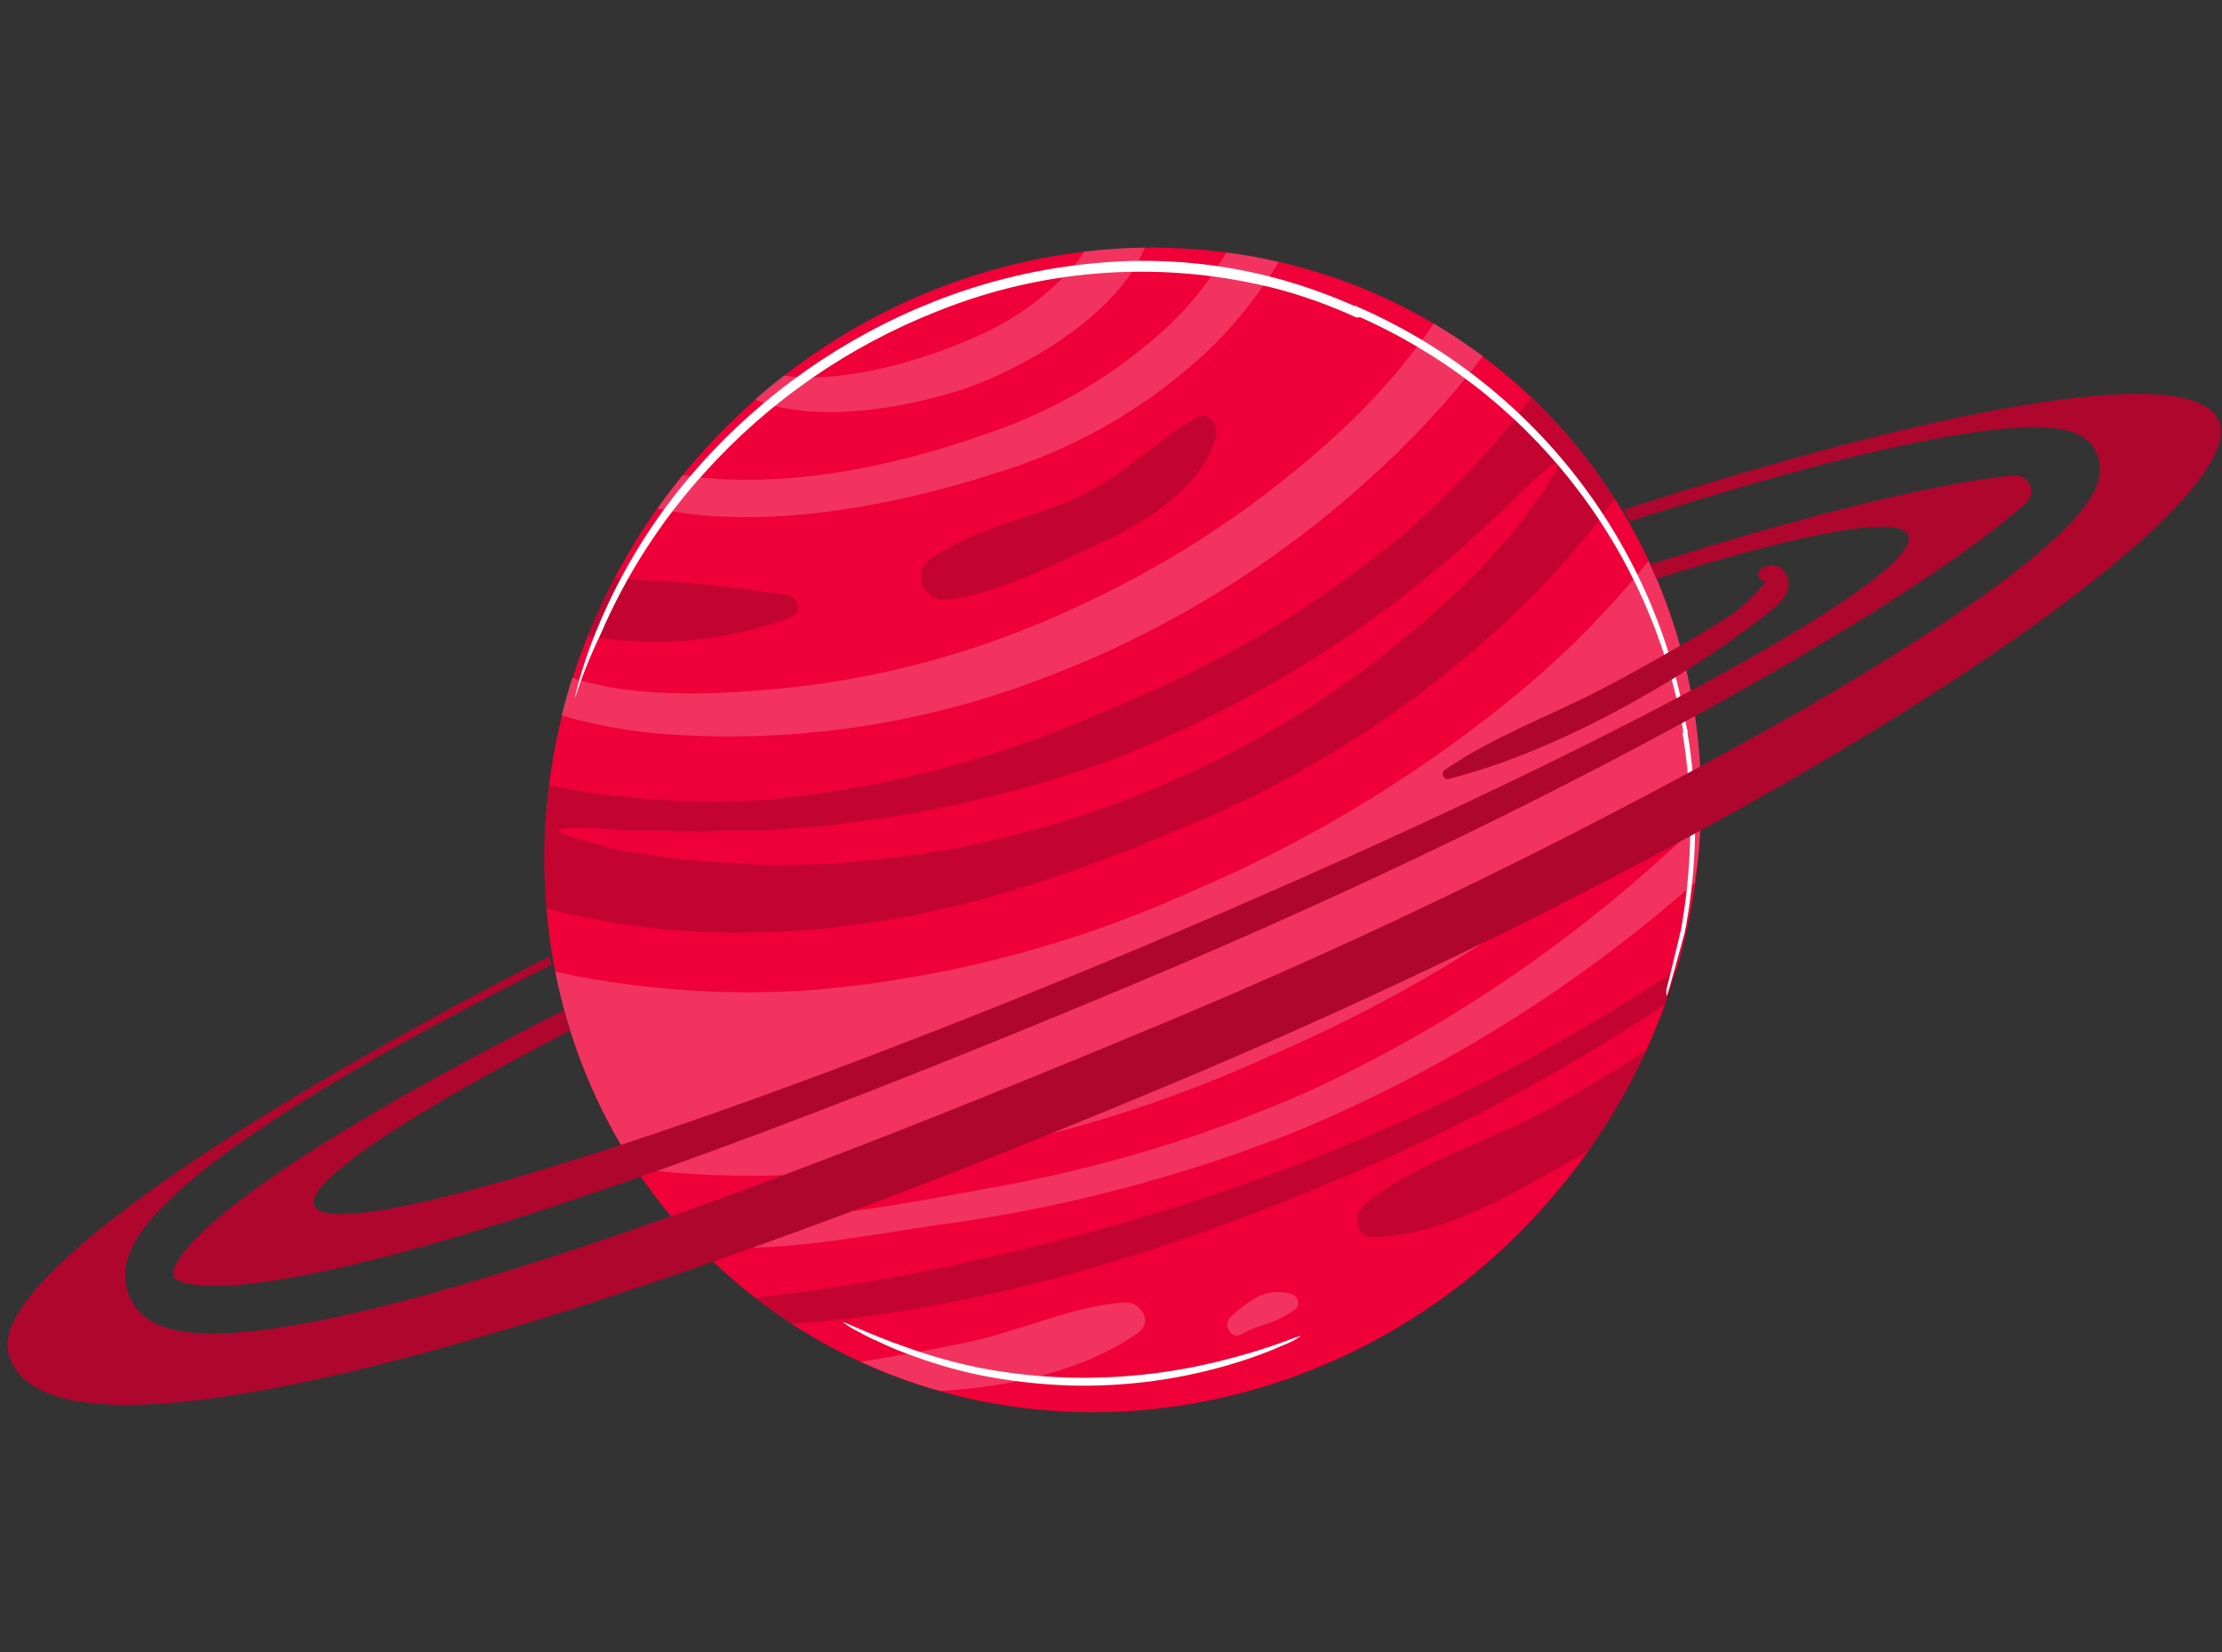 <?xml version="1.0" encoding="UTF-8"?> <svg xmlns="http://www.w3.org/2000/svg" width="156" height="116" viewBox="0 0 156 116" fill="none"><rect x="0" y="0" width="156" height="116" fill="#333333" stroke="none"/> <path d="M108.655 84.445C123.868 67.094 122.844 41.313 106.368 26.86C89.891 12.408 64.202 14.758 48.989 32.108C33.776 49.459 34.8 75.241 51.277 89.693C67.753 104.146 93.442 101.796 108.655 84.445Z" fill="#EF0038"></path> <g opacity="0.2"> <path d="M44.717 45.028C48.393 45.211 52.068 44.642 55.516 43.356C56.366 43.072 56.026 41.938 55.303 41.768C52.143 41.357 49.139 40.889 45.922 40.776C45.058 40.776 44.136 40.648 43.187 40.578C42.492 41.91 41.77 43.285 41.274 44.702C42.415 44.87 43.565 44.978 44.717 45.028V45.028Z" fill="#151515"></path> <path d="M48.147 51.634C56.782 52.061 65.411 50.665 73.471 47.537C81.802 44.364 89.468 39.662 96.074 33.675C99.02 31.048 101.71 28.148 104.11 25.014C103.002 24.191 101.852 23.424 100.666 22.718C98.787 25.442 96.616 27.952 94.19 30.202C88.744 35.267 82.525 39.431 75.767 42.534C69.349 45.579 62.465 47.524 55.403 48.289C50.939 48.728 44.888 49.153 40.168 47.594C39.885 48.473 39.644 49.352 39.417 50.245C42.261 51.056 45.192 51.523 48.147 51.634V51.634Z" fill="white"></path> <path d="M67.25 27.452C71.303 26.191 78.459 22.264 80.373 17.388C78.952 17.405 77.533 17.495 76.121 17.658C75.969 17.912 75.803 18.158 75.625 18.395C73.619 20.761 71.071 22.609 68.199 23.781C64.997 25.198 59.399 26.985 55.034 26.375C54.34 26.914 53.617 27.481 53.008 28.062C57.259 29.763 63.31 28.671 67.25 27.452Z" fill="white"></path> <path d="M53.22 65.468C63.58 65.312 73.585 62.194 83.221 58.041C92.14 54.393 100.265 49.044 107.142 42.293C109.415 40.046 111.495 37.614 113.363 35.021C111.697 32.43 109.722 30.05 107.482 27.934C104.913 31.358 101.992 34.503 98.767 37.318C92.575 42.51 85.602 46.691 78.105 49.706C70.442 53.174 62.259 55.353 53.886 56.155C49.804 56.419 45.706 56.262 41.656 55.688C40.608 55.532 39.587 55.347 38.567 55.135C38.194 58.002 38.122 60.9 38.355 63.781C43.204 65.051 48.21 65.619 53.22 65.468V65.468Z" fill="#151515"></path> <path d="M70.481 88.034C64.73 89.441 58.893 90.469 53.008 91.11C53.83 91.762 54.694 92.371 55.587 92.952C69.007 92.031 82.767 87.651 94.884 82.406C102.604 79.11 110.004 75.11 116.991 70.457C117.289 69.664 117.544 68.87 117.785 68.048C110.528 72.877 102.815 76.984 94.757 80.309C86.889 83.544 78.77 86.127 70.481 88.034V88.034Z" fill="#151515"></path> <path d="M69.815 33.249C75.603 31.518 80.891 28.422 85.233 24.22C86.969 22.46 88.495 20.505 89.782 18.395C88.567 18.107 87.337 17.885 86.098 17.729C85.067 19.516 83.799 21.157 82.328 22.605C78.636 26.119 74.22 28.785 69.39 30.415C62.616 32.824 54.935 34.398 47.92 33.377C47.311 34.142 46.716 34.908 46.149 35.702C53.773 37.36 63.296 35.361 69.815 33.249Z" fill="white"></path> <path d="M119.4 57.7C116.703 60.311 113.864 62.771 110.898 65.071C105.017 69.643 98.632 73.524 91.865 76.637C84.671 79.806 77.12 82.091 69.376 83.441C62.29 84.759 54.269 86.276 47.013 85.397C47.623 86.12 48.246 86.815 48.898 87.509C54.467 88.048 60.717 86.758 65.904 86.007C74.421 84.87 82.768 82.699 90.76 79.543C101.09 75.289 110.64 69.345 119.018 61.953C119.018 61.825 119.018 61.698 119.018 61.584C119.245 60.28 119.358 58.962 119.4 57.7Z" fill="white"></path> <path d="M89.641 73.93C99.541 69.622 108.707 63.792 116.807 56.652C117.686 55.872 118.536 55.064 119.386 54.242C119.153 49.1 117.916 44.054 115.744 39.387C113.22 42.522 110.411 45.416 107.355 48.034C100.31 53.971 92.426 58.834 83.958 62.463C75.317 66.41 66.049 68.809 56.579 69.55C51.562 69.865 46.526 69.593 41.571 68.742C40.707 68.601 39.843 68.416 38.978 68.218C39.949 73.159 41.875 77.863 44.647 82.066C48.331 82.521 52.048 82.664 55.757 82.492C67.485 81.765 78.975 78.861 89.641 73.93V73.93Z" fill="white"></path> <path d="M83.93 29.352C80.954 31.138 78.629 33.604 75.427 35.021C72.224 36.439 68.341 37.119 65.294 39.274C63.877 40.309 65.025 42.364 66.527 42.109C70.353 41.627 74.704 39.274 78.261 37.644C81.095 36.226 84.468 33.916 85.347 30.712C85.602 29.89 84.865 28.756 83.93 29.352Z" fill="#151515"></path> <path d="M88.351 91.025C87.656 91.42 87.009 91.896 86.424 92.442C85.8 92.995 86.424 94.129 87.161 93.689C87.733 93.37 88.342 93.123 88.975 92.952C89.61 92.733 90.215 92.432 90.774 92.059C90.897 92.002 90.998 91.907 91.063 91.789C91.127 91.67 91.153 91.534 91.136 91.4C91.118 91.266 91.059 91.141 90.966 91.043C90.873 90.945 90.751 90.879 90.618 90.855C89.867 90.635 89.061 90.695 88.351 91.025Z" fill="white"></path> <path d="M108.347 78.083C104.237 80.28 99.348 81.627 95.734 84.632C94.927 85.298 95.21 86.871 96.329 86.857C101.204 86.857 106.249 83.767 110.501 81.4L111.55 80.79C113.113 78.576 114.46 76.217 115.574 73.746C113.208 75.277 110.798 76.751 108.347 78.083Z" fill="#151515"></path> <path d="M79.877 93.604C81.024 92.796 80.047 91.379 78.97 91.45C75.257 91.705 71.501 93.519 67.788 94.285C65.337 94.781 62.885 95.234 60.419 95.617C62.215 96.445 64.072 97.132 65.975 97.672C71.005 97.389 76.121 96.241 79.877 93.604Z" fill="white"></path> </g> <path d="M91.299 93.831C90.939 94.083 90.548 94.287 90.137 94.441C89.048 94.923 87.931 95.339 86.792 95.688C83.022 96.85 79.087 97.391 75.143 97.29C72.972 97.221 70.81 96.97 68.681 96.538C66.948 96.168 65.247 95.661 63.594 95.022C62.955 94.794 62.331 94.529 61.723 94.228C61.238 94.024 60.764 93.792 60.306 93.533C59.912 93.342 59.538 93.114 59.186 92.853C59.186 92.754 60.887 93.647 63.693 94.625C65.344 95.216 67.034 95.69 68.752 96.042C70.851 96.447 72.979 96.679 75.115 96.737C78.999 96.828 82.876 96.35 86.622 95.319C89.541 94.554 91.256 93.732 91.299 93.831Z" fill="white"></path> <path d="M109.367 32.513C109.523 32.64 108.97 33.604 107.808 35.234L106.816 36.651C106.448 37.133 105.994 37.615 105.527 38.154C104.478 39.392 103.362 40.57 102.182 41.683L100.113 43.526C99.391 44.192 98.569 44.802 97.747 45.482C96.131 46.9 94.232 48.104 92.262 49.465C83.511 55.119 73.621 58.773 63.296 60.167C60.915 60.408 58.662 60.705 56.536 60.705C55.474 60.705 54.453 60.79 53.461 60.705L50.627 60.564C49.008 60.484 47.395 60.314 45.794 60.053C45.086 59.954 44.377 59.869 43.825 59.756L42.195 59.359C40.239 58.877 39.205 58.508 39.233 58.31C39.261 58.111 40.395 58.069 42.365 58.197L44.009 58.324H45.95C47.367 58.324 48.926 58.48 50.669 58.324H53.419C54.368 58.324 55.346 58.182 56.38 58.111C58.421 57.998 60.632 57.63 62.871 57.318C67.779 56.497 72.61 55.264 77.311 53.632C81.977 51.859 86.482 49.688 90.774 47.141C92.716 45.907 94.601 44.788 96.23 43.526C97.052 42.916 97.874 42.378 98.625 41.782L100.737 40.039C102.154 38.976 103.245 37.856 104.294 36.935C104.818 36.453 105.314 36.042 105.711 35.631L106.873 34.468C108.333 33.094 109.197 32.385 109.367 32.513Z" fill="#EF0038"></path> <path d="M116.991 69.905C116.991 69.905 116.991 69.805 116.991 69.607C116.991 69.409 117.105 69.083 117.19 68.714C117.388 67.892 117.657 66.758 118.012 65.312V65.241C118.012 65.241 118.012 65.383 118.012 65.397V65.298L118.111 64.731C118.852 60.311 118.852 55.799 118.111 51.379L118.182 51.194C118.111 51.194 118.082 51.435 118.182 51.478V51.365C117.065 44.981 114.385 38.974 110.381 33.879C106.378 28.784 101.175 24.76 95.238 22.165H95.55L95.408 22.293H95.224C93.508 21.504 91.731 20.854 89.91 20.351C81.928 18.239 73.477 18.766 65.819 21.853C59.561 24.312 53.962 28.195 49.465 33.193C46.422 36.543 43.956 40.375 42.167 44.532C41.656 45.592 41.197 46.675 40.792 47.778C40.664 48.147 40.565 48.459 40.48 48.686C40.455 48.796 40.412 48.901 40.353 48.997C40.731 47.38 41.242 45.796 41.883 44.263C43.604 40.041 46.034 36.143 49.068 32.739C53.58 27.649 59.226 23.692 65.549 21.187C69.272 19.709 73.192 18.787 77.184 18.452C81.472 18.076 85.792 18.475 89.938 19.628C91.785 20.147 93.59 20.806 95.338 21.598H94.997L95.139 21.457L95.309 21.542C101.346 24.174 106.627 28.278 110.669 33.478C114.712 38.677 117.387 44.807 118.451 51.308V51.194C118.536 51.194 118.451 51.478 118.451 51.506V51.308C119.212 55.77 119.197 60.33 118.408 64.788V64.788C118.408 64.986 118.323 65.185 118.295 65.355V65.255C118.295 65.255 118.295 65.411 118.295 65.426L117.36 68.813C117.261 69.182 117.176 69.465 117.105 69.692C117.034 69.919 116.991 69.905 116.991 69.905Z" fill="white"></path> <path d="M39.984 72.371C39.828 71.917 39.701 71.464 39.559 70.954C21.632 80.039 13.541 86.049 12.265 88.983C12.175 89.147 12.14 89.336 12.166 89.522V89.621C12.166 89.763 12.463 89.891 12.577 89.933C14.575 90.812 25.331 91.875 79.848 68.997C112.655 55.234 135.627 41.315 142.202 35.347C142.382 35.199 142.51 34.998 142.568 34.773C142.626 34.547 142.612 34.309 142.527 34.092C142.442 33.876 142.291 33.691 142.096 33.565C141.9 33.439 141.669 33.379 141.437 33.391C137.186 33.746 128.513 35.631 115.858 39.642C115.999 39.968 116.155 40.294 116.283 40.635C126.699 37.374 133.43 36.113 133.983 37.601C135.088 40.606 110.954 53.562 80.047 66.545C49.139 79.529 23.191 87.637 22.043 84.632C21.462 83.002 28.463 78.367 39.984 72.371Z" fill="#EF0038"></path> <path d="M114.015 35.787C114.157 36.042 114.285 36.325 114.426 36.595C130.553 31.407 142.33 28.941 145.717 30.415C146.241 30.609 146.689 30.968 146.993 31.439C147.297 31.909 147.441 32.464 147.403 33.023C147.403 34.214 147.176 37.828 127.081 49.536C112.217 58.011 96.84 65.552 81.039 72.116C73.953 75.064 66.471 78.126 59.059 80.975C37.688 89.196 17.183 95.674 11.16 93.052C10.676 92.863 10.237 92.575 9.871 92.206C9.505 91.838 9.22 91.396 9.034 90.911C8.851 90.405 8.77 89.867 8.797 89.329C8.824 88.791 8.957 88.264 9.19 87.779C11.415 82.605 24.353 74.937 38.695 67.75C38.695 67.552 38.581 67.368 38.553 67.169C14.462 79.515 -0.432 90.245 0.574 94.88C2.728 104.802 39.772 93.959 82.64 75.943C125.508 57.927 158.088 35.957 155.792 29.621C154.234 25.425 137.568 28.189 114.015 35.787Z" fill="#EF0038"></path> <path d="M123.935 40.762C124.261 40.762 122.249 42.661 122.192 42.704C121.346 43.331 120.461 43.904 119.542 44.419C117.133 45.837 114.653 47.254 112.145 48.544C108.602 50.358 104.79 51.761 101.488 54.029C101.403 54.071 101.339 54.144 101.308 54.233C101.277 54.322 101.284 54.42 101.325 54.504C101.366 54.589 101.439 54.653 101.529 54.684C101.618 54.715 101.715 54.709 101.8 54.667C109.098 52.81 117.587 48.076 123.638 43.413C124.502 42.746 125.919 41.811 125.494 40.578C125.211 39.742 124.573 39.557 123.765 39.869C123.658 39.908 123.568 39.983 123.511 40.082C123.453 40.181 123.433 40.297 123.454 40.409C123.474 40.521 123.534 40.623 123.622 40.695C123.71 40.767 123.821 40.806 123.935 40.805V40.762Z" fill="#EF0038"></path> <g opacity="0.3"> <path d="M39.984 72.371C39.828 71.917 39.701 71.464 39.559 70.954C21.632 80.039 13.541 86.049 12.265 88.983C12.175 89.147 12.14 89.336 12.166 89.522V89.621C12.166 89.763 12.463 89.891 12.577 89.933C14.575 90.812 25.331 91.875 79.848 68.997C112.655 55.234 135.627 41.315 142.202 35.347C142.382 35.199 142.51 34.998 142.568 34.773C142.626 34.547 142.612 34.309 142.527 34.092C142.442 33.876 142.291 33.691 142.096 33.565C141.9 33.439 141.669 33.379 141.437 33.391C137.186 33.746 128.513 35.631 115.858 39.642C115.999 39.968 116.155 40.294 116.283 40.635C126.699 37.374 133.43 36.113 133.983 37.601C135.088 40.606 110.954 53.562 80.047 66.545C49.139 79.529 23.191 87.637 22.043 84.632C21.462 83.002 28.463 78.367 39.984 72.371Z" fill="#151515"></path> <path d="M123.935 40.762C124.261 40.762 122.249 42.661 122.192 42.704C121.346 43.331 120.461 43.904 119.542 44.419C117.133 45.837 114.653 47.254 112.145 48.544C108.602 50.358 104.79 51.761 101.488 54.029C101.403 54.071 101.339 54.144 101.308 54.233C101.277 54.322 101.284 54.42 101.325 54.504C101.366 54.589 101.439 54.653 101.529 54.684C101.618 54.715 101.715 54.709 101.8 54.667C109.098 52.81 117.587 48.076 123.638 43.413C124.502 42.746 125.919 41.811 125.494 40.578C125.211 39.742 124.573 39.557 123.765 39.869C123.658 39.908 123.568 39.983 123.511 40.082C123.453 40.181 123.433 40.297 123.454 40.409C123.474 40.521 123.534 40.623 123.622 40.695C123.71 40.767 123.821 40.806 123.935 40.805V40.762Z" fill="#151515"></path> </g> <g opacity="0.3"> <path d="M114.015 35.787C114.157 36.042 114.285 36.325 114.426 36.595C130.553 31.407 142.33 28.941 145.717 30.415C146.241 30.609 146.689 30.968 146.993 31.439C147.297 31.909 147.441 32.464 147.403 33.023C147.403 34.214 147.176 37.828 127.081 49.536C112.217 58.011 96.84 65.552 81.039 72.116C73.953 75.064 66.471 78.126 59.059 80.975C37.688 89.196 17.183 95.674 11.16 93.052C10.676 92.863 10.237 92.575 9.871 92.206C9.505 91.838 9.22 91.396 9.034 90.911C8.851 90.405 8.77 89.867 8.797 89.329C8.824 88.791 8.957 88.264 9.19 87.779C11.415 82.605 24.353 74.937 38.695 67.75C38.695 67.552 38.581 67.368 38.553 67.169C14.462 79.515 -0.432 90.245 0.574 94.88C2.728 104.802 39.772 93.959 82.64 75.943C125.508 57.927 158.088 35.957 155.792 29.621C154.234 25.425 137.568 28.189 114.015 35.787Z" fill="#151515"></path> </g> </svg> 